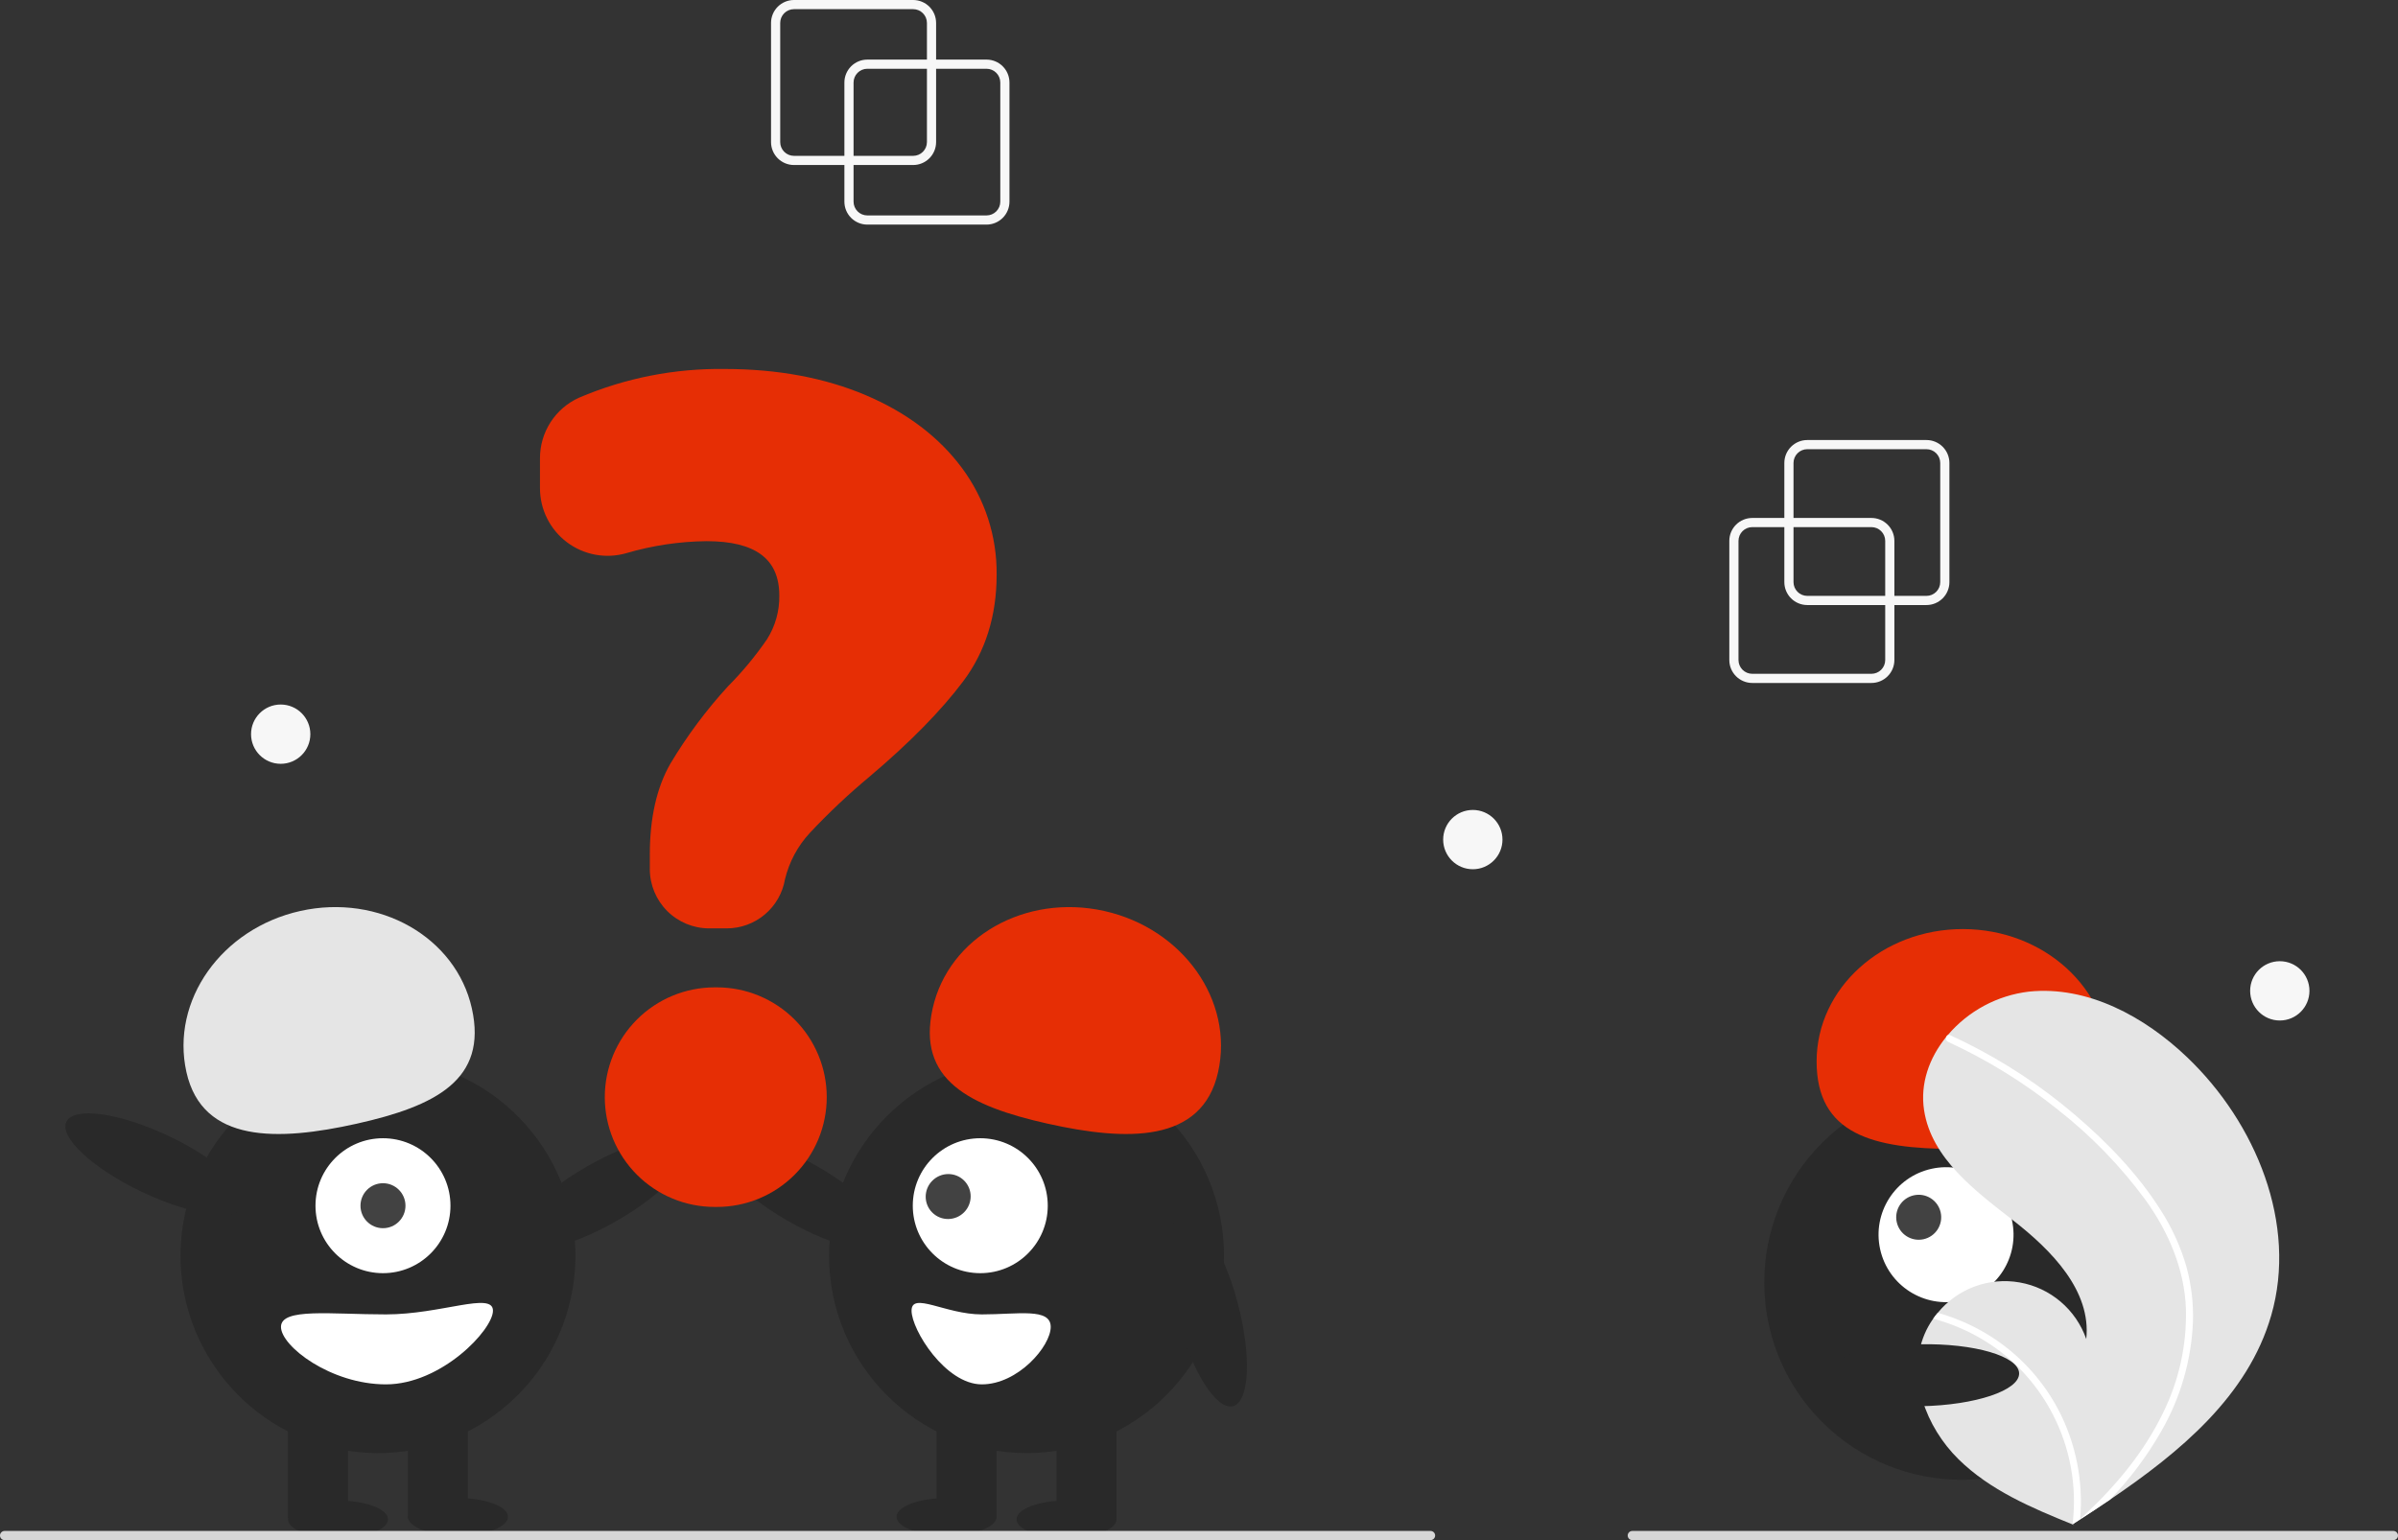 <svg width="523" height="336" viewBox="0 0 523 336" fill="none" xmlns="http://www.w3.org/2000/svg">
<rect x="0" y="0" width="523" height="336" fill="#333333" stroke="none"/>
<g clip-path="url(#clip0_97_152)">
<path d="M458.303 310.229C475.122 293.41 475.122 266.141 458.303 249.322C441.484 232.504 414.215 232.504 397.397 249.322C380.578 266.141 380.578 293.41 397.397 310.229C414.215 327.048 441.484 327.048 458.303 310.229Z" fill="#292929"/>
<path d="M427.61 283.737C435.547 281.98 440.557 274.122 438.8 266.185C437.043 258.248 429.184 253.238 421.247 254.994C413.31 256.751 408.3 264.61 410.057 272.547C411.814 280.484 419.673 285.494 427.61 283.737Z" fill="white"/>
<path d="M419.526 270.355C422.172 269.769 423.842 267.15 423.257 264.504C422.671 261.858 420.051 260.188 417.406 260.774C414.76 261.36 413.09 263.979 413.676 266.625C414.261 269.271 416.881 270.941 419.526 270.355Z" fill="#424242"/>
<path d="M426.148 250.66C408.535 250.627 396.171 247.481 396.2 231.524C396.23 215.567 410.532 202.657 428.145 202.69C445.759 202.722 460.013 215.685 459.983 231.642C459.954 247.599 443.762 250.692 426.148 250.66Z" fill="#E62E05"/>
<path d="M495.351 286.974C490.299 304.501 475.548 316.769 460.16 327.191C458.012 328.647 455.862 330.069 453.712 331.457C453.698 331.464 453.683 331.477 453.668 331.484C453.565 331.55 453.461 331.617 453.365 331.684C452.921 331.97 452.477 332.256 452.037 332.539L452.279 332.647C452.279 332.647 452.516 332.774 452.256 332.668C452.179 332.635 452.098 332.606 452.021 332.574C443.082 328.969 433.984 325.097 427.133 318.343C420.027 311.33 415.873 300.329 419.722 291.115C420.227 289.909 420.866 288.762 421.626 287.697C421.939 287.25 422.275 286.822 422.625 286.403C424.747 283.812 427.522 281.834 430.663 280.671C433.803 279.508 437.197 279.202 440.495 279.786C443.793 280.369 446.876 281.821 449.427 283.991C451.978 286.161 453.905 288.971 455.01 292.133C456.141 281.607 447.462 272.79 439.109 266.284C430.753 259.782 421.258 252.701 419.642 242.234C418.74 236.41 420.765 230.766 424.455 226.235C424.569 226.098 424.683 225.96 424.8 225.826C429.291 220.549 435.607 217.161 442.488 216.337C455.301 215.006 467.747 221.788 477.055 230.697C492.037 245.03 501.095 267.047 495.351 286.974Z" fill="#E5E5E5"/>
<path d="M471.267 264.05C473.726 267.876 475.614 272.04 476.872 276.411C477.935 280.318 478.408 284.361 478.276 288.408C477.933 296.735 475.595 304.857 471.459 312.092C468.344 317.581 464.548 322.655 460.16 327.192C458.012 328.647 455.862 330.069 453.712 331.458C453.698 331.464 453.683 331.478 453.668 331.484C453.565 331.551 453.461 331.617 453.365 331.684C452.921 331.97 452.477 332.256 452.037 332.539C452.037 332.539 452.516 332.774 452.256 332.668C452.179 332.636 452.098 332.606 452.021 332.574C452.822 326.005 452.037 319.34 449.732 313.137C447.427 306.934 443.669 301.374 438.772 296.923C433.864 292.54 427.989 289.378 421.626 287.697C421.939 287.25 422.275 286.823 422.625 286.403C425.082 287.092 427.474 287.997 429.771 289.107C437.986 293.052 444.711 299.536 448.953 307.601C452.76 314.924 454.398 323.181 453.676 331.402C454.043 331.069 454.411 330.729 454.767 330.392C461.56 324.059 467.594 316.79 471.677 308.4C475.219 301.296 476.961 293.429 476.747 285.493C476.414 276.84 472.966 268.825 467.974 261.847C462.503 254.403 456.039 247.741 448.763 242.048C441.431 236.175 433.407 231.222 424.871 227.298C424.679 227.208 424.528 227.048 424.451 226.85C424.373 226.652 424.374 226.432 424.455 226.235C424.512 226.059 424.636 225.912 424.8 225.826C424.885 225.79 424.977 225.773 425.069 225.777C425.161 225.781 425.252 225.805 425.333 225.849C426.387 226.334 427.433 226.826 428.472 227.339C437.119 231.613 445.201 236.945 452.534 243.212C459.617 249.25 466.285 256.149 471.267 264.05Z" fill="white"/>
<path d="M73.714 335.549C79.736 335.549 84.617 333.718 84.617 331.46C84.617 329.202 79.736 327.372 73.714 327.372C67.692 327.372 62.811 329.202 62.811 331.46C62.811 333.718 67.692 335.549 73.714 335.549Z" fill="#292929"/>
<path d="M99.882 335.004C105.903 335.004 110.785 333.173 110.785 330.915C110.785 328.657 105.903 326.826 99.882 326.826C93.86 326.826 88.978 328.657 88.978 330.915C88.978 333.173 93.86 335.004 99.882 335.004Z" fill="#292929"/>
<path d="M134.62 266.281C144.923 260.341 151.764 252.904 149.9 249.67C148.035 246.435 138.171 248.628 127.868 254.568C117.564 260.507 110.723 267.945 112.588 271.179C114.453 274.414 124.317 272.221 134.62 266.281Z" fill="#292929"/>
<path d="M124.948 280.845C128.758 257.367 112.814 235.245 89.335 231.435C65.857 227.625 43.736 243.57 39.925 267.048C36.115 290.526 52.06 312.648 75.538 316.458C99.016 320.268 121.138 304.323 124.948 280.845Z" fill="#292929"/>
<path d="M75.895 307.746H62.811V331.188H75.895V307.746Z" fill="#292929"/>
<path d="M102.062 307.746H88.978V331.188H102.062V307.746Z" fill="#292929"/>
<path d="M83.527 277.762C91.656 277.762 98.246 271.172 98.246 263.043C98.246 254.914 91.656 248.324 83.527 248.324C75.398 248.324 68.808 254.914 68.808 263.043C68.808 271.172 75.398 277.762 83.527 277.762Z" fill="white"/>
<path d="M83.527 267.95C86.237 267.95 88.433 265.753 88.433 263.043C88.433 260.333 86.237 258.137 83.527 258.137C80.817 258.137 78.621 260.333 78.621 263.043C78.621 265.753 80.817 267.95 83.527 267.95Z" fill="#424242"/>
<path d="M40.66 233.895C37.182 218.321 48.298 202.585 65.488 198.746C82.678 194.908 99.433 204.421 102.91 219.995C106.387 235.569 94.995 241.313 77.805 245.151C60.615 248.989 44.137 249.469 40.66 233.895Z" fill="#E5E5E5"/>
<path d="M53.385 263.191C54.984 259.817 47.571 252.951 36.825 247.855C26.08 242.759 16.072 241.362 14.472 244.735C12.872 248.108 20.286 254.974 31.031 260.071C41.777 265.167 51.785 266.564 53.385 263.191Z" fill="#292929"/>
<path d="M61.282 289.483C61.282 293.699 72.135 302.022 84.178 302.022C96.222 302.022 107.513 290.155 107.513 285.94C107.513 281.725 96.222 286.758 84.178 286.758C72.135 286.758 61.282 285.268 61.282 289.483Z" fill="white"/>
<path d="M232.609 335.549C238.63 335.549 243.512 333.718 243.512 331.46C243.512 329.202 238.63 327.372 232.609 327.372C226.587 327.372 221.706 329.202 221.706 331.46C221.706 333.718 226.587 335.549 232.609 335.549Z" fill="#292929"/>
<path d="M206.441 335.004C212.463 335.004 217.344 333.173 217.344 330.915C217.344 328.657 212.463 326.826 206.441 326.826C200.42 326.826 195.538 328.657 195.538 330.915C195.538 333.173 200.42 335.004 206.441 335.004Z" fill="#292929"/>
<path d="M193.735 271.179C195.6 267.944 188.759 260.507 178.456 254.568C168.152 248.628 158.288 246.435 156.424 249.67C154.559 252.904 161.4 260.341 171.703 266.281C182.006 272.22 191.87 274.413 193.735 271.179Z" fill="#292929"/>
<path d="M223.886 317.014C247.672 317.014 266.954 297.732 266.954 273.946C266.954 250.161 247.672 230.879 223.886 230.879C200.101 230.879 180.819 250.161 180.819 273.946C180.819 297.732 200.101 317.014 223.886 317.014Z" fill="#292929"/>
<path d="M243.512 307.746H230.428V331.188H243.512V307.746Z" fill="#292929"/>
<path d="M217.344 307.746H204.261V331.188H217.344V307.746Z" fill="#292929"/>
<path d="M213.796 277.762C221.925 277.762 228.515 271.172 228.515 263.043C228.515 254.914 221.925 248.324 213.796 248.324C205.667 248.324 199.077 254.914 199.077 263.043C199.077 271.172 205.667 277.762 213.796 277.762Z" fill="white"/>
<path d="M210.249 264.5C212.172 262.579 212.184 259.474 210.277 257.565C208.37 255.656 205.265 255.666 203.343 257.587C201.42 259.507 201.408 262.612 203.315 264.521C205.222 266.43 208.327 266.42 210.249 264.5Z" fill="#424242"/>
<path d="M228.518 245.151C211.328 241.313 199.935 235.569 203.413 219.995C206.89 204.421 223.645 194.908 240.835 198.746C258.025 202.585 269.141 218.321 265.663 233.895C262.186 249.469 245.708 248.989 228.518 245.151Z" fill="#E62E05"/>
<path d="M268.922 306.775C272.53 305.817 272.981 295.722 269.928 284.228C266.875 272.733 261.475 264.192 257.867 265.151C254.258 266.109 253.808 276.204 256.861 287.698C259.914 299.193 265.314 307.733 268.922 306.775Z" fill="#292929"/>
<path d="M214.129 286.758C206.222 286.758 198.809 281.725 198.809 285.94C198.809 290.155 206.222 302.022 214.129 302.022C222.036 302.022 229.161 293.699 229.161 289.484C229.161 285.269 222.036 286.758 214.129 286.758Z" fill="white"/>
<path d="M158.472 202.539H154.647C151.221 202.535 147.936 201.173 145.514 198.75C143.091 196.327 141.728 193.042 141.724 189.616V186.405C141.724 178.452 143.231 171.793 146.203 166.613C149.805 160.587 154.007 154.941 158.745 149.761C161.891 146.598 164.745 143.158 167.273 139.483C169.087 136.627 170.023 133.302 169.966 129.92C169.966 121.942 164.769 118.064 154.076 118.064C148.144 118.131 142.25 119.015 136.561 120.692C134.366 121.319 132.057 121.427 129.813 121.01C127.57 120.592 125.454 119.659 123.633 118.285C121.811 116.91 120.333 115.132 119.316 113.089C118.298 111.047 117.768 108.796 117.768 106.514V100.014C117.756 97.216 118.555 94.474 120.069 92.121C121.584 89.769 123.748 87.905 126.3 86.758C136.349 82.469 147.186 80.338 158.11 80.5C169.555 80.5 179.886 82.422 188.817 86.213C197.765 90.012 204.835 95.37 209.829 102.137C214.808 108.856 217.454 117.018 217.365 125.381C217.365 134.361 214.913 142.182 210.078 148.628C205.296 155.007 198.441 161.992 189.702 169.388C185.098 173.217 180.735 177.327 176.639 181.694C173.993 184.544 172.123 188.026 171.208 191.806C170.698 194.812 169.138 197.541 166.806 199.506C164.475 201.471 161.521 202.546 158.472 202.539Z" fill="#E62E05"/>
<path d="M156.345 263.311H155.841C149.491 263.306 143.403 260.781 138.915 256.29C134.427 251.799 131.905 245.709 131.905 239.359C131.905 233.01 134.427 226.92 138.915 222.429C143.403 217.938 149.491 215.412 155.841 215.408H156.345C159.492 215.406 162.608 216.024 165.516 217.227C168.424 218.43 171.066 220.194 173.291 222.418C175.517 224.642 177.283 227.283 178.487 230.19C179.692 233.097 180.312 236.213 180.312 239.359C180.312 242.506 179.692 245.622 178.487 248.529C177.283 251.436 175.517 254.077 173.291 256.301C171.066 258.525 168.424 260.289 165.516 261.492C162.608 262.695 159.492 263.313 156.345 263.311Z" fill="#E62E05"/>
<path d="M312 336H1C0.735 336 0.48 335.895 0.293 335.707C0.105 335.52 0 335.265 0 335C0 334.735 0.105 334.48 0.293 334.293C0.48 334.105 0.735 334 1 334H312C312.265 334 312.52 334.105 312.707 334.293C312.895 334.48 313 334.735 313 335C313 335.265 312.895 335.52 312.707 335.707C312.52 335.895 312.265 336 312 336Z" fill="#D6D6D6"/>
<path d="M522 336H356C355.735 336 355.48 335.895 355.293 335.707C355.105 335.52 355 335.265 355 335C355 334.735 355.105 334.48 355.293 334.293C355.48 334.105 355.735 334 356 334H522C522.265 334 522.52 334.105 522.707 334.293C522.895 334.48 523 334.735 523 335C523 335.265 522.895 335.52 522.707 335.707C522.52 335.895 522.265 336 522 336Z" fill="#D6D6D6"/>
<path d="M418.971 306.79C430.861 306.558 440.441 303.343 440.368 299.611C440.295 295.878 430.597 293.04 418.706 293.273C406.816 293.505 397.236 296.72 397.309 300.453C397.382 304.185 407.08 307.023 418.971 306.79Z" fill="#292929"/>
<path d="M408.162 149H382.162C380.836 148.998 379.565 148.471 378.628 147.534C377.69 146.596 377.163 145.326 377.162 144V118C377.163 116.674 377.69 115.404 378.628 114.466C379.565 113.529 380.836 113.002 382.162 113H408.162C409.487 113.002 410.758 113.529 411.695 114.466C412.633 115.404 413.16 116.674 413.162 118V144C413.16 145.326 412.633 146.596 411.695 147.534C410.758 148.471 409.487 148.998 408.162 149ZM382.162 115C381.366 115.001 380.604 115.317 380.041 115.88C379.479 116.442 379.162 117.205 379.162 118V144C379.162 144.795 379.479 145.558 380.041 146.12C380.604 146.683 381.366 146.999 382.162 147H408.162C408.957 146.999 409.72 146.683 410.282 146.12C410.844 145.558 411.161 144.795 411.162 144V118C411.161 117.205 410.844 116.442 410.282 115.88C409.72 115.317 408.957 115.001 408.162 115H382.162Z" fill="#F7F7F7"/>
<path d="M420.162 132H394.162C392.836 131.998 391.565 131.471 390.628 130.534C389.69 129.596 389.163 128.326 389.162 127V101C389.163 99.674 389.69 98.403 390.628 97.466C391.565 96.529 392.836 96.001 394.162 96H420.162C421.487 96.001 422.758 96.529 423.695 97.466C424.633 98.403 425.16 99.674 425.162 101V127C425.16 128.326 424.633 129.596 423.695 130.534C422.758 131.471 421.487 131.998 420.162 132ZM394.162 98C393.366 98.001 392.604 98.317 392.041 98.88C391.479 99.442 391.162 100.205 391.162 101V127C391.162 127.795 391.479 128.558 392.041 129.12C392.604 129.683 393.366 129.999 394.162 130H420.162C420.957 129.999 421.72 129.683 422.282 129.12C422.844 128.558 423.161 127.795 423.162 127V101C423.161 100.205 422.844 99.442 422.282 98.88C421.72 98.317 420.957 98.001 420.162 98H394.162Z" fill="#F7F7F7"/>
<path d="M215.162 49H189.162C187.836 48.998 186.565 48.471 185.628 47.534C184.69 46.596 184.163 45.326 184.162 44V18C184.163 16.674 184.69 15.403 185.628 14.466C186.565 13.529 187.836 13.002 189.162 13H215.162C216.487 13.002 217.758 13.529 218.695 14.466C219.633 15.403 220.16 16.674 220.162 18V44C220.16 45.326 219.633 46.596 218.695 47.534C217.758 48.471 216.487 48.998 215.162 49ZM189.162 15C188.366 15.001 187.604 15.317 187.041 15.88C186.479 16.442 186.162 17.205 186.162 18V44C186.162 44.795 186.479 45.558 187.041 46.12C187.604 46.683 188.366 46.999 189.162 47H215.162C215.957 46.999 216.72 46.683 217.282 46.12C217.844 45.558 218.161 44.795 218.162 44V18C218.161 17.205 217.844 16.442 217.282 15.88C216.72 15.317 215.957 15.001 215.162 15H189.162Z" fill="#F7F7F7"/>
<path d="M199.162 36H173.162C171.836 35.998 170.565 35.471 169.628 34.534C168.69 33.596 168.163 32.326 168.162 31V5C168.163 3.674 168.69 2.404 169.628 1.466C170.565 0.529 171.836 0.002 173.162 0H199.162C200.487 0.002 201.758 0.529 202.695 1.466C203.633 2.404 204.16 3.674 204.162 5V31C204.16 32.326 203.633 33.596 202.695 34.534C201.758 35.471 200.487 35.998 199.162 36ZM173.162 2C172.366 2.001 171.604 2.317 171.041 2.88C170.479 3.442 170.162 4.205 170.162 5V31C170.162 31.795 170.479 32.558 171.041 33.12C171.604 33.683 172.366 33.999 173.162 34H199.162C199.957 33.999 200.72 33.683 201.282 33.12C201.844 32.558 202.161 31.795 202.162 31V5C202.161 4.205 201.844 3.442 201.282 2.88C200.72 2.317 199.957 2.001 199.162 2H173.162Z" fill="#F7F7F7"/>
<path d="M321.22 189.637C324.792 189.637 327.687 186.742 327.687 183.17C327.687 179.598 324.792 176.703 321.22 176.703C317.649 176.703 314.753 179.598 314.753 183.17C314.753 186.742 317.649 189.637 321.22 189.637Z" fill="#F7F7F7"/>
<path d="M61.22 166.637C64.792 166.637 67.687 163.742 67.687 160.17C67.687 156.598 64.792 153.703 61.22 153.703C57.649 153.703 54.753 156.598 54.753 160.17C54.753 163.742 57.649 166.637 61.22 166.637Z" fill="#F7F7F7"/>
<path d="M497.22 222.637C500.792 222.637 503.687 219.742 503.687 216.17C503.687 212.598 500.792 209.703 497.22 209.703C493.649 209.703 490.753 212.598 490.753 216.17C490.753 219.742 493.649 222.637 497.22 222.637Z" fill="#F7F7F7"/>
</g>
<defs>
<clipPath id="clip0_97_152">
<rect width="523" height="336" fill="white"/>
</clipPath>
</defs>
</svg>
